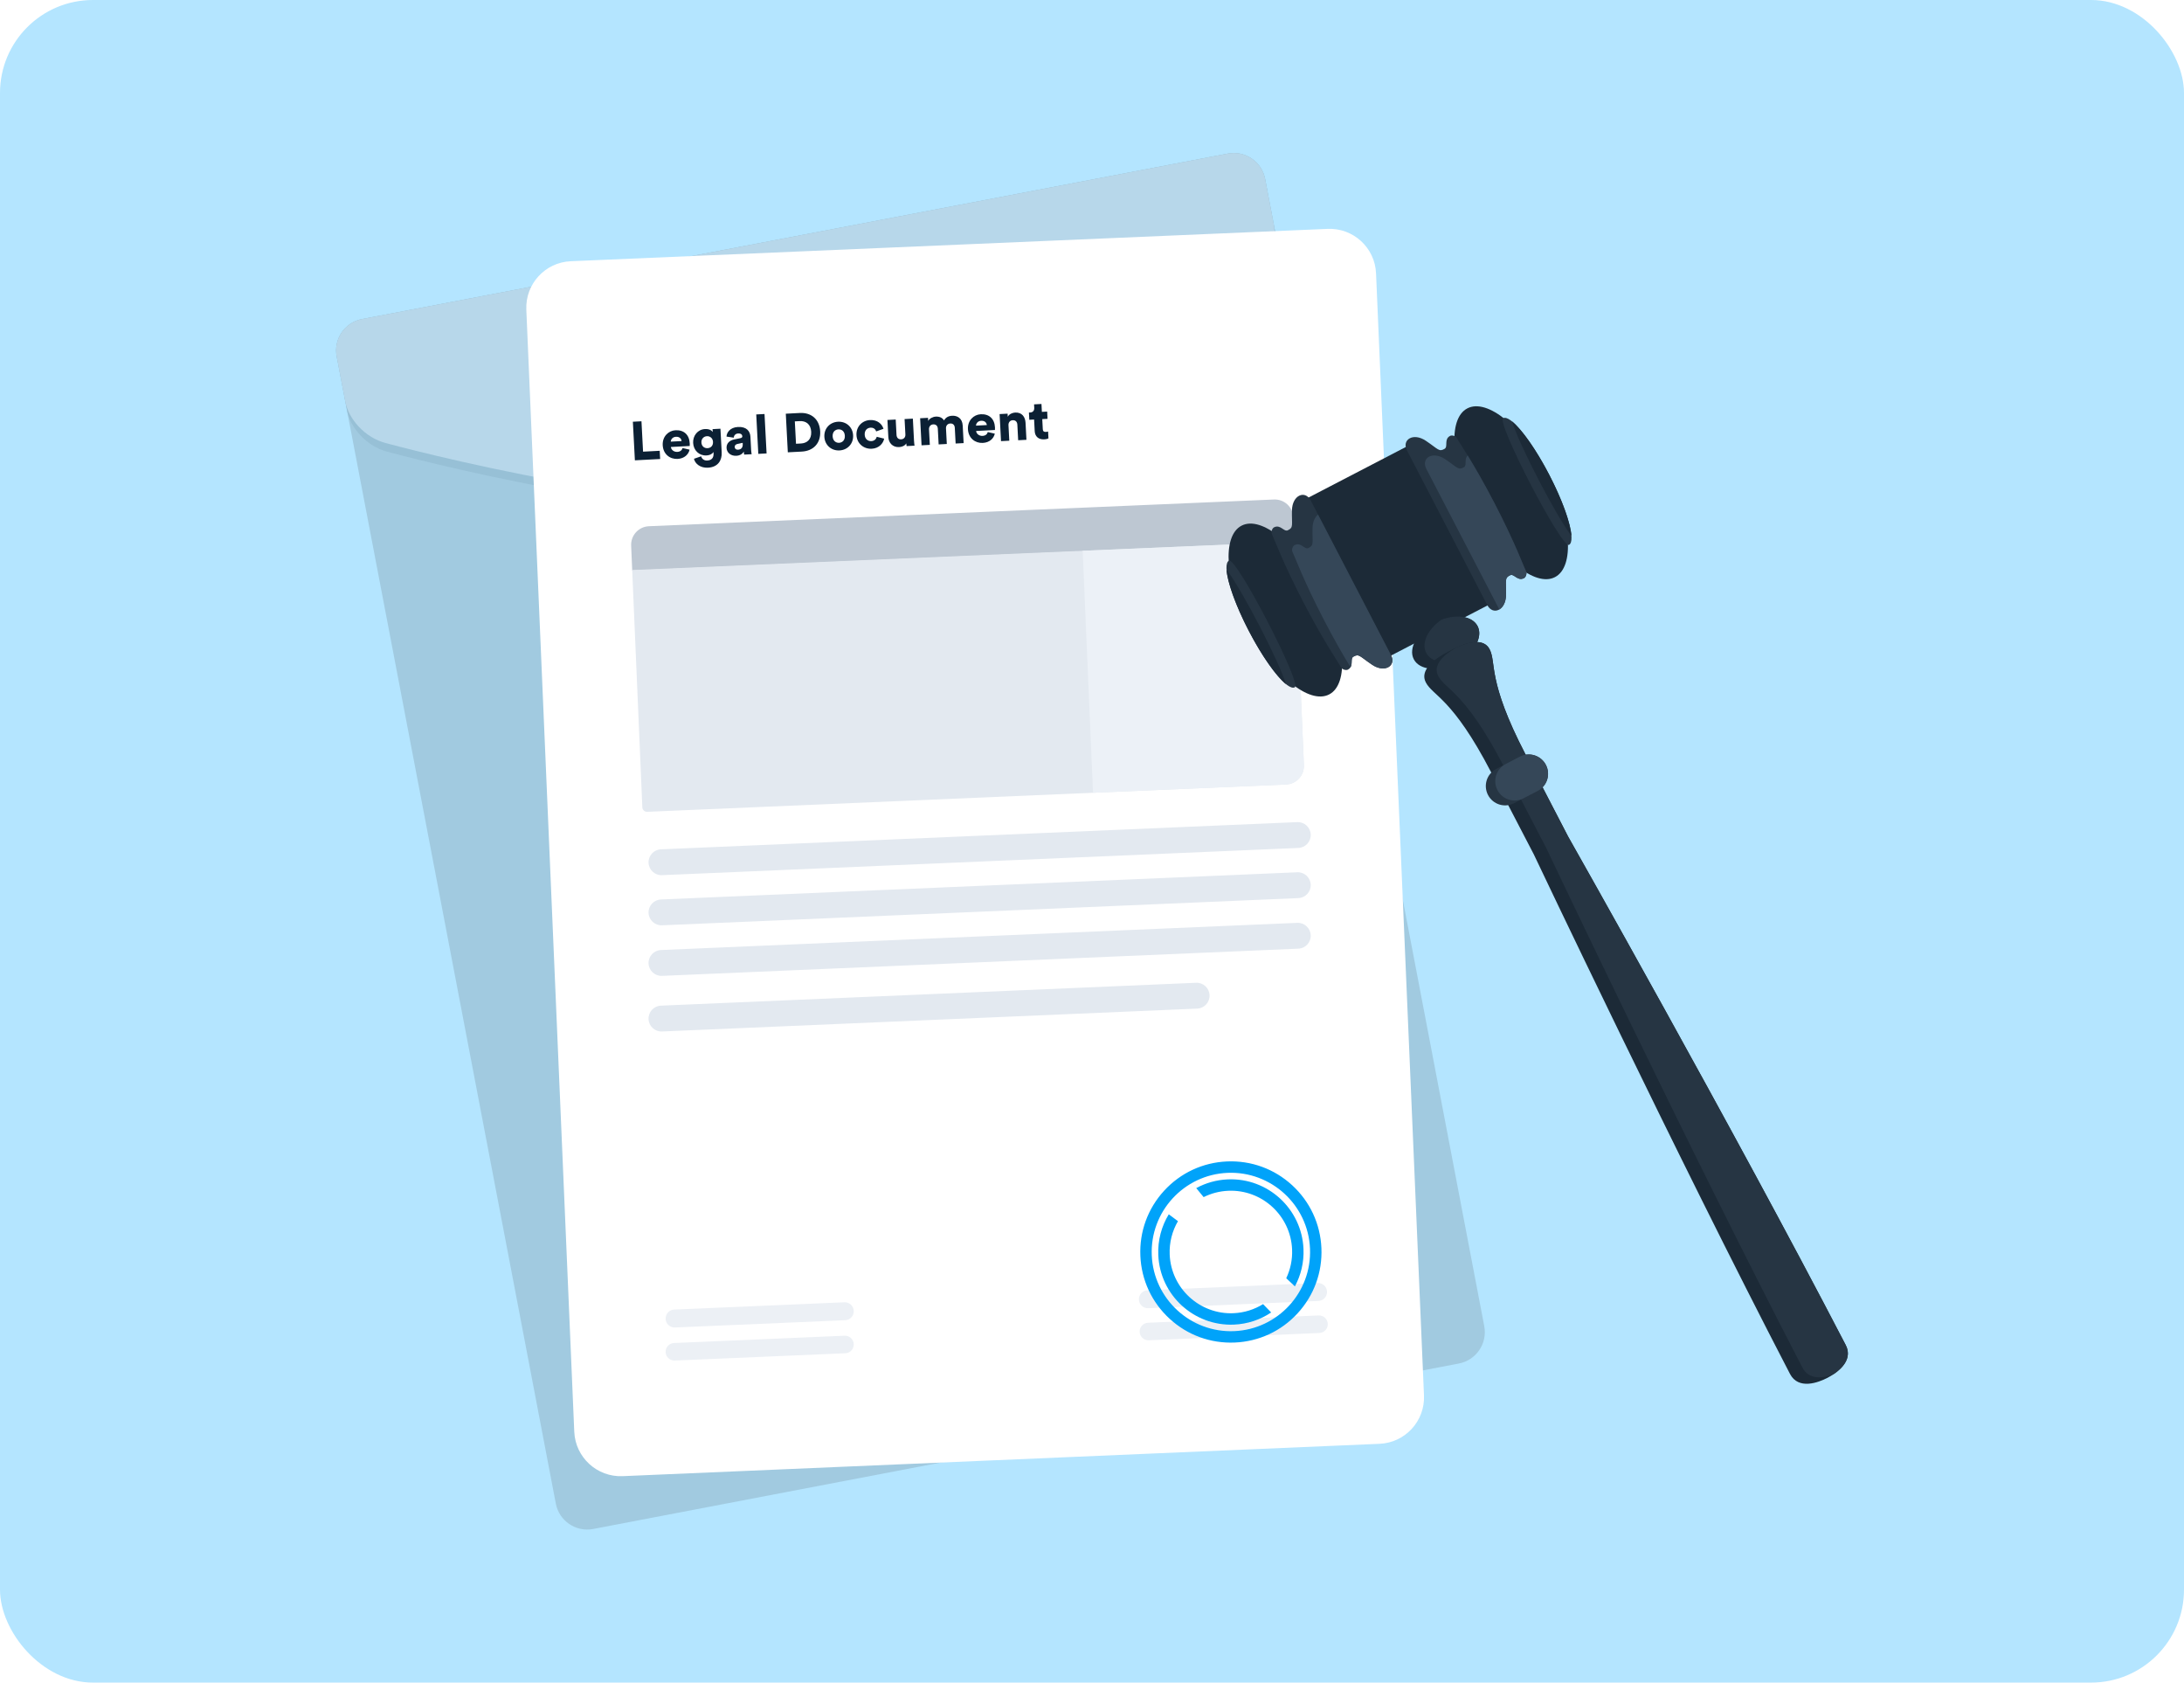 <svg width="470" height="362" viewBox="0 0 470 362" fill="none" xmlns="http://www.w3.org/2000/svg">
<rect width="470" height="362" rx="20" fill="#B4E5FF"/>
<path d="M319.414 285.309C320.127 289.039 317.681 292.641 313.951 293.353L127.657 328.951C123.927 329.664 120.326 327.218 119.613 323.488L72.454 76.691C71.741 72.96 74.187 69.359 77.917 68.646L264.211 33.049C267.941 32.336 271.543 34.782 272.255 38.512L319.414 285.309Z" fill="#A1CAE0"/>
<path d="M264.21 33.049L77.916 68.646C74.186 69.359 71.741 72.96 72.454 76.691L74.677 88.324C75.367 91.937 78.806 96.009 83.372 97.193C83.372 97.193 149.405 115.22 182.168 108.959C214.933 102.699 269.666 61.594 269.666 61.594C273.178 59.268 275.169 53.758 274.479 50.144L272.256 38.512C271.542 34.781 267.941 32.336 264.21 33.049Z" fill="#97C0D6"/>
<path d="M264.21 33.049L77.916 68.646C74.186 69.359 71.741 72.96 72.454 76.691L74.32 86.456C75.01 90.069 78.449 94.142 83.015 95.325C83.015 95.325 149.048 113.353 181.811 107.092C214.575 100.831 269.308 59.727 269.308 59.727C272.82 57.401 274.811 51.891 274.121 48.278L272.255 38.512C271.542 34.781 267.941 32.336 264.21 33.049Z" fill="#B7D7EA"/>
<path d="M188.11 140.055C185.599 140.535 183.166 138.882 182.686 136.372L173.955 90.675C173.474 88.164 175.128 85.732 177.638 85.252C180.149 84.772 182.582 86.424 183.062 88.935L191.794 134.631C192.273 137.143 190.621 139.575 188.11 140.055ZM177.853 86.377C175.963 86.738 174.719 88.569 175.08 90.46L183.812 136.156C184.173 138.047 186.005 139.291 187.895 138.929C189.786 138.568 191.029 136.737 190.668 134.846L181.936 89.15C181.574 87.259 179.743 86.016 177.853 86.377Z" fill="white"/>
<path d="M190.535 89.356C191.768 95.809 187.536 102.041 181.082 103.275C174.628 104.508 168.397 100.276 167.163 93.822C165.93 87.368 170.162 81.136 176.616 79.903C183.07 78.67 189.301 82.902 190.535 89.356Z" fill="#9F6050"/>
<path d="M182.84 90.826C183.261 93.031 181.816 95.159 179.612 95.58C177.408 96.001 175.28 94.556 174.859 92.352C174.438 90.148 175.883 88.02 178.086 87.599C180.29 87.177 182.419 88.622 182.84 90.826Z" fill="#BCBEC0"/>
<path d="M181.709 91.043C182.01 92.621 180.974 94.146 179.395 94.448C177.816 94.75 176.292 93.715 175.989 92.135C175.687 90.556 176.723 89.031 178.303 88.729C179.882 88.428 181.407 89.463 181.709 91.043Z" fill="#414042"/>
<path d="M198.585 131.485C199.818 137.939 195.586 144.171 189.132 145.404C182.678 146.637 176.446 142.405 175.213 135.951C173.98 129.497 178.212 123.265 184.666 122.032C191.12 120.799 197.352 125.031 198.585 131.485Z" fill="#9F6050"/>
<path d="M190.89 132.954C191.311 135.159 189.866 137.286 187.661 137.708C185.458 138.129 183.329 136.684 182.908 134.48C182.487 132.276 183.932 130.148 186.137 129.727C188.34 129.306 190.469 130.751 190.89 132.954Z" fill="#BCBEC0"/>
<path d="M189.759 133.171C190.06 134.75 189.025 136.276 187.446 136.577C185.867 136.88 184.342 135.844 184.04 134.264C183.738 132.685 184.773 131.16 186.353 130.858C187.932 130.557 189.457 131.592 189.759 133.171Z" fill="#414042"/>
<g filter="url(#filter0_d)">
<path d="M285.709 45.241L122.829 52.202C117.312 52.438 113.03 57.102 113.265 62.62L123.583 304.024C123.818 309.542 128.483 313.824 134.001 313.588L296.88 306.627C302.398 306.391 306.68 301.727 306.444 296.209L296.127 54.805C295.891 49.287 291.227 45.005 285.709 45.241Z" fill="white"/>
</g>
<path d="M142.064 98.753L141.972 96.984L138.387 97.172L138.045 90.636L136.194 90.733L136.629 99.038L142.064 98.753ZM144.351 95.016C144.363 94.58 144.709 94.01 145.459 93.971C146.302 93.927 146.635 94.45 146.682 94.894L144.351 95.016ZM146.89 96.398C146.75 96.863 146.403 97.187 145.758 97.221C145.067 97.257 144.445 96.82 144.376 96.165L148.429 95.953C148.439 95.917 148.448 95.647 148.435 95.401C148.337 93.526 147.166 92.472 145.362 92.567C143.851 92.646 142.519 93.913 142.617 95.788C142.72 97.744 144.209 98.817 145.814 98.733C147.29 98.656 148.171 97.764 148.4 96.742L146.89 96.398ZM149.343 98.701C149.562 99.735 150.682 100.71 152.357 100.622C154.536 100.508 155.397 99.006 155.309 97.331L155.042 92.235L153.343 92.324L153.376 92.945C153.196 92.649 152.67 92.254 151.721 92.304C150.128 92.387 149.084 93.757 149.165 95.292C149.249 96.909 150.473 98.066 152.019 97.985C152.862 97.941 153.348 97.575 153.543 97.247L153.557 97.517C153.612 98.571 153.084 99.033 152.194 99.08C151.526 99.115 151.036 98.729 150.889 98.173L149.343 98.701ZM152.266 96.421C151.551 96.459 150.987 95.995 150.945 95.199C150.903 94.402 151.463 93.879 152.131 93.844C152.799 93.809 153.398 94.271 153.44 95.068C153.482 95.864 152.992 96.383 152.266 96.421ZM156.359 96.395C156.407 97.32 157.189 98.125 158.466 98.058C159.239 98.018 159.784 97.66 160.063 97.152C160.084 97.55 160.142 97.759 160.156 97.805L161.761 97.721C161.746 97.663 161.667 97.28 161.643 96.823L161.494 93.976C161.431 92.781 160.685 91.763 158.799 91.862C157.089 91.952 156.373 93.094 156.347 93.929L157.91 94.164C157.922 93.729 158.24 93.289 158.86 93.257C159.423 93.227 159.731 93.505 159.749 93.844C159.759 94.044 159.662 94.201 159.348 94.265L157.988 94.548C157.035 94.739 156.304 95.364 156.359 96.395ZM158.832 96.747C158.34 96.773 158.125 96.49 158.109 96.186C158.088 95.776 158.36 95.585 158.732 95.507L159.824 95.274L159.837 95.531C159.884 96.433 159.359 96.719 158.832 96.747ZM164.969 97.553L164.525 89.072L162.744 89.165L163.189 97.646L164.969 97.553ZM171.3 95.471L171.047 90.656L172.125 90.6C173.402 90.533 174.484 91.228 174.571 92.892C174.658 94.555 173.654 95.347 172.377 95.415L171.3 95.471ZM172.539 97.156C175.046 97.025 176.638 95.356 176.504 92.79C176.369 90.225 174.611 88.72 172.115 88.85L169.105 89.008L169.54 97.313L172.539 97.156ZM180.574 95.267C179.906 95.302 179.237 94.855 179.186 93.883C179.134 92.899 179.754 92.409 180.422 92.374C181.102 92.338 181.758 92.762 181.81 93.746C181.861 94.73 181.253 95.231 180.574 95.267ZM180.336 90.734C178.603 90.824 177.311 92.172 177.405 93.976C177.5 95.78 178.926 96.998 180.66 96.907C182.405 96.815 183.685 95.456 183.59 93.652C183.496 91.848 182.082 90.642 180.336 90.734ZM187.343 92.011C188.034 91.975 188.408 92.378 188.56 92.816L190.128 92.252C189.816 91.223 188.827 90.288 187.222 90.373C185.512 90.462 184.22 91.81 184.315 93.626C184.41 95.43 185.871 96.634 187.604 96.543C189.162 96.461 190.07 95.403 190.274 94.371L188.679 93.973C188.573 94.413 188.209 94.867 187.518 94.903C186.78 94.942 186.133 94.459 186.084 93.533C186.035 92.596 186.605 92.049 187.343 92.011ZM195.101 95.974L196.811 95.884C196.795 95.791 196.726 95.372 196.698 94.845L196.448 90.065L194.667 90.159L194.841 93.474C194.872 94.059 194.518 94.489 193.921 94.52C193.288 94.553 192.96 94.124 192.931 93.562L192.758 90.259L190.977 90.352L191.17 94.03C191.235 95.272 192.086 96.261 193.503 96.187C194.089 96.156 194.745 95.91 195.024 95.391C195.032 95.543 195.072 95.87 195.101 95.974ZM200.1 95.712L199.924 92.362C199.896 91.835 200.211 91.336 200.832 91.304C201.476 91.27 201.792 91.688 201.82 92.239L201.997 95.612L203.754 95.52L203.578 92.158C203.551 91.643 203.866 91.145 204.498 91.112C205.131 91.079 205.446 91.497 205.475 92.047L205.652 95.421L207.374 95.331L207.176 91.559C207.093 89.977 206.005 89.388 204.904 89.446C204.119 89.487 203.571 89.774 203.148 90.454C202.825 89.896 202.21 89.587 201.378 89.631C200.746 89.664 200.013 90.031 199.747 90.562L199.712 89.894L198.014 89.983L198.319 95.805L200.1 95.712ZM210.036 91.573C210.048 91.138 210.394 90.568 211.144 90.528C211.987 90.484 212.32 91.007 212.367 91.451L210.036 91.573ZM212.575 92.955C212.435 93.421 212.087 93.745 211.443 93.778C210.752 93.814 210.13 93.377 210.061 92.723L214.114 92.511C214.123 92.475 214.133 92.204 214.12 91.958C214.022 90.084 212.851 89.029 211.047 89.124C209.535 89.203 208.204 90.471 208.302 92.345C208.405 94.302 209.894 95.375 211.499 95.29C212.975 95.213 213.856 94.321 214.084 93.299L212.575 92.955ZM217.026 91.477C216.996 90.891 217.348 90.438 217.934 90.408C218.578 90.374 218.905 90.791 218.935 91.365L219.111 94.715L220.891 94.622L220.7 90.967C220.633 89.691 219.922 88.682 218.458 88.759C217.861 88.79 217.16 89.097 216.873 89.664L216.838 88.997L215.116 89.087L215.421 94.909L217.201 94.816L217.026 91.477ZM224.125 86.912L222.532 86.995L222.571 87.745C222.6 88.284 222.328 88.709 221.719 88.741L221.426 88.756L221.508 90.314L222.539 90.26L222.67 92.755C222.73 93.915 223.506 94.591 224.712 94.528C225.275 94.498 225.561 94.354 225.629 94.315L225.552 92.839C225.448 92.868 225.274 92.912 225.086 92.922C224.7 92.942 224.435 92.827 224.41 92.347L224.296 90.168L225.432 90.109L225.351 88.551L224.214 88.61L224.125 86.912Z" fill="#0B2034"/>
<path d="M274.155 107.465L139.651 113.214C137.444 113.308 135.731 115.174 135.825 117.381L136.054 122.74L278.552 116.65L278.323 111.291C278.228 109.084 276.362 107.371 274.155 107.465Z" fill="#BDC7D2"/>
<path d="M279.171 176.876L142.23 182.729C140.696 182.794 139.505 184.092 139.571 185.626C139.636 187.16 140.934 188.351 142.468 188.285L279.409 182.433C280.943 182.367 282.134 181.07 282.068 179.536C282.003 178.001 280.706 176.811 279.171 176.876Z" fill="#E3E9F0"/>
<path d="M279.171 187.665L142.23 193.517C140.696 193.583 139.505 194.88 139.571 196.414C139.636 197.949 140.934 199.139 142.468 199.074L279.409 193.221C280.943 193.156 282.134 191.859 282.068 190.324C282.003 188.79 280.706 187.599 279.171 187.665Z" fill="#E3E9F0"/>
<path d="M279.171 198.544L142.23 204.396C140.696 204.462 139.505 205.759 139.571 207.293C139.636 208.828 140.934 210.019 142.468 209.953L279.409 204.1C280.943 204.035 282.134 202.738 282.068 201.203C282.003 199.669 280.706 198.478 279.171 198.544Z" fill="#E3E9F0"/>
<path d="M257.401 211.439L142.23 216.361C140.696 216.426 139.505 217.723 139.571 219.258C139.636 220.792 140.934 221.983 142.468 221.917L257.638 216.995C259.173 216.93 260.364 215.633 260.298 214.098C260.232 212.564 258.935 211.373 257.401 211.439Z" fill="#E3E9F0"/>
<path d="M181.717 280.179L145.089 281.745C144.024 281.79 143.198 282.69 143.243 283.755C143.289 284.82 144.189 285.646 145.254 285.601L181.881 284.035C182.946 283.99 183.773 283.09 183.727 282.025C183.682 280.96 182.782 280.134 181.717 280.179Z" fill="#ECF0F5"/>
<path d="M181.758 287.372L145.047 288.941C144.005 288.985 143.197 289.866 143.241 290.908C143.286 291.95 144.167 292.759 145.209 292.714L181.919 291.145C182.961 291.101 183.77 290.22 183.725 289.178C183.681 288.136 182.8 287.327 181.758 287.372Z" fill="#ECF0F5"/>
<path d="M283.566 276.032L246.938 277.597C245.873 277.643 245.047 278.543 245.092 279.608C245.138 280.672 246.038 281.499 247.103 281.453L283.731 279.888C284.795 279.842 285.622 278.942 285.576 277.877C285.531 276.812 284.631 275.986 283.566 276.032Z" fill="#ECF0F5"/>
<path d="M283.772 283.012L247.061 284.581C246.019 284.626 245.21 285.506 245.255 286.548C245.299 287.59 246.18 288.399 247.222 288.355L283.933 286.786C284.975 286.741 285.784 285.86 285.739 284.818C285.695 283.776 284.814 282.967 283.772 283.012Z" fill="#ECF0F5"/>
<path d="M278.547 116.551L136.05 122.642L138.232 173.701C138.256 174.252 138.722 174.681 139.274 174.657L276.776 168.78C278.983 168.686 280.696 166.82 280.601 164.613L278.547 116.551Z" fill="#E3E9F0"/>
<path d="M278.548 116.551L232.993 118.498L235.218 170.556L276.776 168.78C278.983 168.686 280.696 166.82 280.602 164.613L278.548 116.551Z" fill="#ECF1F7"/>
<path d="M265.722 288.839C260.519 289.061 255.54 287.245 251.704 283.723C247.867 280.201 245.631 275.396 245.408 270.192C245.186 264.989 247.003 260.01 250.525 256.173C254.047 252.337 258.852 250.101 264.055 249.878C269.258 249.656 274.237 251.472 278.074 254.994C281.91 258.516 284.146 263.322 284.369 268.525C284.592 273.728 282.774 278.707 279.252 282.544C275.731 286.381 270.926 288.616 265.722 288.839ZM264.161 252.331C254.772 252.733 247.46 260.698 247.862 270.087C248.264 279.476 256.229 286.788 265.618 286.386C275.007 285.984 282.319 278.019 281.916 268.63C281.515 259.241 273.55 251.929 264.161 252.331Z" fill="#00A3FA"/>
<path d="M264.221 253.736C261.763 253.841 259.458 254.511 257.431 255.616L259.024 257.554C260.628 256.753 262.421 256.27 264.326 256.189C271.588 255.878 277.749 261.533 278.059 268.795C278.154 271.012 277.692 273.126 276.8 275.003L278.662 276.757C279.954 274.362 280.637 271.601 280.512 268.691C280.144 260.075 272.836 253.367 264.221 253.736ZM265.453 282.529C258.191 282.84 252.03 277.184 251.718 269.922C251.607 267.308 252.268 264.835 253.501 262.727L251.522 261.251C249.969 263.803 249.129 266.825 249.265 270.027C249.634 278.642 256.942 285.351 265.558 284.982C268.518 284.856 271.254 283.909 273.556 282.371L271.814 280.573C269.956 281.724 267.788 282.429 265.453 282.529Z" fill="#00A3FA"/>
<g filter="url(#filter1_dd)">
<path d="M304.075 83.369L280.047 95.849L297.725 129.886L321.753 117.406L304.075 83.369Z" fill="#1C2A37"/>
<path d="M332.988 89.969C327.78 79.944 320.076 73.625 315.78 75.857C311.483 78.088 312.221 88.025 317.428 98.05C322.635 108.076 330.339 114.395 334.636 112.163C338.933 109.931 338.195 99.996 332.988 89.969Z" fill="#1C2A37"/>
<path d="M321.618 96.248C326.117 104.91 327.994 110.13 328.406 110.923C328.661 111.413 328.338 112.191 327.969 112.382C326.574 113.106 325.837 111.363 325 111.753C323.716 112.352 324.163 112.778 324.096 116.058C324.029 119.337 321.259 120.481 320.053 118.157C318.846 115.833 311.424 101.541 311.424 101.541C311.424 101.541 304.001 87.249 302.794 84.926C301.588 82.602 304.116 80.995 306.837 82.826C309.559 84.658 309.65 85.268 310.878 84.562C311.679 84.103 310.677 82.496 312.071 81.772C312.44 81.58 313.262 81.764 313.516 82.254C313.928 83.047 317.118 87.584 321.618 96.248Z" fill="#263543"/>
<path d="M315.036 88.522C313.808 89.228 313.716 88.617 310.995 86.785C308.273 84.954 305.745 86.562 306.952 88.885C308.159 91.209 315.581 105.501 315.581 105.501C315.581 105.501 320.098 114.198 322.658 119.126C323.439 118.666 324.065 117.597 324.097 116.058C324.163 112.778 323.717 112.352 325 111.753C325.837 111.362 326.575 113.106 327.969 112.382C328.338 112.191 328.661 111.413 328.406 110.923C327.994 110.13 326.117 104.91 321.619 96.248C319.27 91.725 317.278 88.328 315.851 85.999C315.033 86.794 315.749 88.112 315.036 88.522Z" fill="#354758"/>
<path d="M337.644 105.227C339.205 104.417 337.3 97.659 333.392 90.133C329.483 82.606 325.049 77.162 323.49 77.972C321.929 78.782 336.084 106.037 337.644 105.227Z" fill="#263543"/>
<path d="M325.377 78.652C326.925 83.695 334.939 99.124 338.174 103.291C337.994 100.61 336.216 95.572 333.391 90.133C330.566 84.694 327.467 80.342 325.377 78.652Z" fill="#1C2A37"/>
<path d="M268.835 123.288C263.628 113.262 262.89 103.325 267.187 101.094C271.483 98.863 279.187 105.181 284.395 115.206C289.602 125.232 290.34 135.169 286.043 137.4C281.746 139.632 274.042 133.314 268.835 123.288Z" fill="#1C2A37"/>
<path d="M280.51 117.597C285.009 126.259 288.2 130.798 288.612 131.59C288.867 132.08 289.689 132.263 290.057 132.072C291.452 131.348 290.45 129.741 291.25 129.281C292.478 128.575 292.57 129.186 295.291 131.018C298.012 132.85 300.541 131.242 299.334 128.919C298.127 126.595 290.705 112.303 290.705 112.303C290.705 112.303 283.282 98.01 282.075 95.686C280.868 93.363 278.098 94.506 278.032 97.787C277.966 101.066 278.412 101.492 277.129 102.091C276.292 102.482 275.554 100.738 274.16 101.462C273.791 101.654 273.468 102.431 273.723 102.922C274.134 103.714 276.011 108.934 280.51 117.597Z" fill="#263543"/>
<path d="M282.457 101.607C282.391 104.886 282.837 105.313 281.554 105.911C280.717 106.301 279.979 104.558 278.585 105.281C278.216 105.473 277.893 106.251 278.148 106.741C278.56 107.534 280.437 112.753 284.936 121.416C287.248 125.867 289.214 129.229 290.635 131.554C291.124 130.756 290.607 129.65 291.249 129.281C292.478 128.575 292.569 129.186 295.29 131.018C298.011 132.85 300.54 131.242 299.333 128.919C298.127 126.595 290.704 112.303 290.704 112.303C290.704 112.303 286.208 103.646 283.645 98.712C282.985 99.239 282.485 100.237 282.457 101.607Z" fill="#354758"/>
<path d="M278.639 135.872C277.079 136.682 272.646 131.238 268.737 123.712C264.828 116.186 262.924 109.427 264.484 108.617C266.044 107.807 280.199 135.062 278.639 135.872Z" fill="#263543"/>
<path d="M276.751 135.192C275.202 130.15 267.189 114.719 263.954 110.553C264.134 113.234 265.912 118.272 268.736 123.711C271.562 129.151 274.661 133.502 276.751 135.192Z" fill="#1C2A37"/>
<path d="M317.976 122.705C319.223 125.107 317.162 128.65 313.371 130.618C309.581 132.587 305.497 132.236 304.249 129.835C303.001 127.433 305.063 123.891 308.854 121.922C312.645 119.953 316.729 120.304 317.976 122.705Z" fill="#1C2A37"/>
<path d="M310.23 121.312C307.282 123.343 305.819 126.337 306.916 128.45C308.012 130.562 311.305 131.087 314.661 129.844C317.609 127.813 319.072 124.818 317.976 122.706C316.879 120.593 313.587 120.068 310.23 121.312Z" fill="#263543"/>
<path d="M393.259 284.439C395.182 283.441 399.01 280.861 397.192 277.359C372.643 230.092 337.462 167.979 337.462 167.979C337.462 167.979 336.519 166.141 328.249 150.218C319.979 134.294 322.092 130.63 320.556 127.672C319.275 125.204 315.741 126.074 312.554 127.729L311.478 128.289C308.291 129.943 305.548 132.334 306.829 134.802C308.365 137.759 312.577 138.138 320.847 154.062C329.118 169.985 330.078 171.814 330.078 171.814C330.078 171.814 360.657 236.318 385.205 283.584C387.023 287.087 391.336 285.437 393.259 284.439Z" fill="#1C2A37"/>
<path d="M397.192 277.359C372.643 230.092 337.462 167.979 337.462 167.979C337.462 167.979 336.519 166.141 328.249 150.218C319.979 134.294 322.092 130.63 320.556 127.672C319.382 125.411 316.315 125.952 313.358 127.333C310.528 128.958 308.321 131.155 309.496 133.417C311.032 136.374 315.244 136.753 323.514 152.677C331.784 168.6 332.746 170.429 332.746 170.429C332.746 170.429 363.323 234.933 387.872 282.199C389.334 285.013 392.406 284.5 394.554 283.672C396.467 282.392 398.653 280.173 397.192 277.359Z" fill="#263543"/>
<path d="M332.678 152.563C333.736 154.6 332.942 157.11 330.905 158.168L325.824 160.807C323.787 161.866 321.277 161.072 320.219 159.034C319.161 156.996 319.954 154.486 321.992 153.428L327.073 150.788C329.11 149.731 331.62 150.525 332.678 152.563Z" fill="#263543"/>
<path d="M332.678 152.563C331.62 150.525 329.111 149.731 327.072 150.789L324.025 152.372C321.987 153.43 321.193 155.94 322.251 157.978C323.309 160.016 325.819 160.81 327.857 159.752L330.904 158.169C332.942 157.11 333.736 154.601 332.678 152.563Z" fill="#354758"/>
</g>
<defs>
<filter id="filter0_d" x="88.838" y="24.814" width="242.033" height="317.201" filterUnits="userSpaceOnUse" color-interpolation-filters="sRGB">
<feFlood flood-opacity="0" result="BackgroundImageFix"/>
<feColorMatrix in="SourceAlpha" type="matrix" values="0 0 0 0 0 0 0 0 0 0 0 0 0 0 0 0 0 0 127 0"/>
<feOffset dy="4"/>
<feGaussianBlur stdDeviation="12"/>
<feColorMatrix type="matrix" values="0 0 0 0 0.045 0 0 0 0 0.127 0 0 0 0 0.204 0 0 0 0.15 0"/>
<feBlend mode="normal" in2="BackgroundImageFix" result="effect1_dropShadow"/>
<feBlend mode="normal" in="SourceGraphic" in2="effect1_dropShadow" result="shape"/>
</filter>
<filter id="filter1_dd" x="251.939" y="69.408" width="157.73" height="235.304" filterUnits="userSpaceOnUse" color-interpolation-filters="sRGB">
<feFlood flood-opacity="0" result="BackgroundImageFix"/>
<feColorMatrix in="SourceAlpha" type="matrix" values="0 0 0 0 0 0 0 0 0 0 0 0 0 0 0 0 0 0 127 0"/>
<feOffset dy="7"/>
<feGaussianBlur stdDeviation="6"/>
<feColorMatrix type="matrix" values="0 0 0 0 0.045 0 0 0 0 0.127 0 0 0 0 0.204 0 0 0 0.1 0"/>
<feBlend mode="normal" in2="BackgroundImageFix" result="effect1_dropShadow"/>
<feColorMatrix in="SourceAlpha" type="matrix" values="0 0 0 0 0 0 0 0 0 0 0 0 0 0 0 0 0 0 127 0"/>
<feOffset dy="5"/>
<feGaussianBlur stdDeviation="5.5"/>
<feColorMatrix type="matrix" values="0 0 0 0 0 0 0 0 0 0.639 0 0 0 0 0.98 0 0 0 0.08 0"/>
<feBlend mode="normal" in2="effect1_dropShadow" result="effect2_dropShadow"/>
<feBlend mode="normal" in="SourceGraphic" in2="effect2_dropShadow" result="shape"/>
</filter>
</defs>
</svg>
